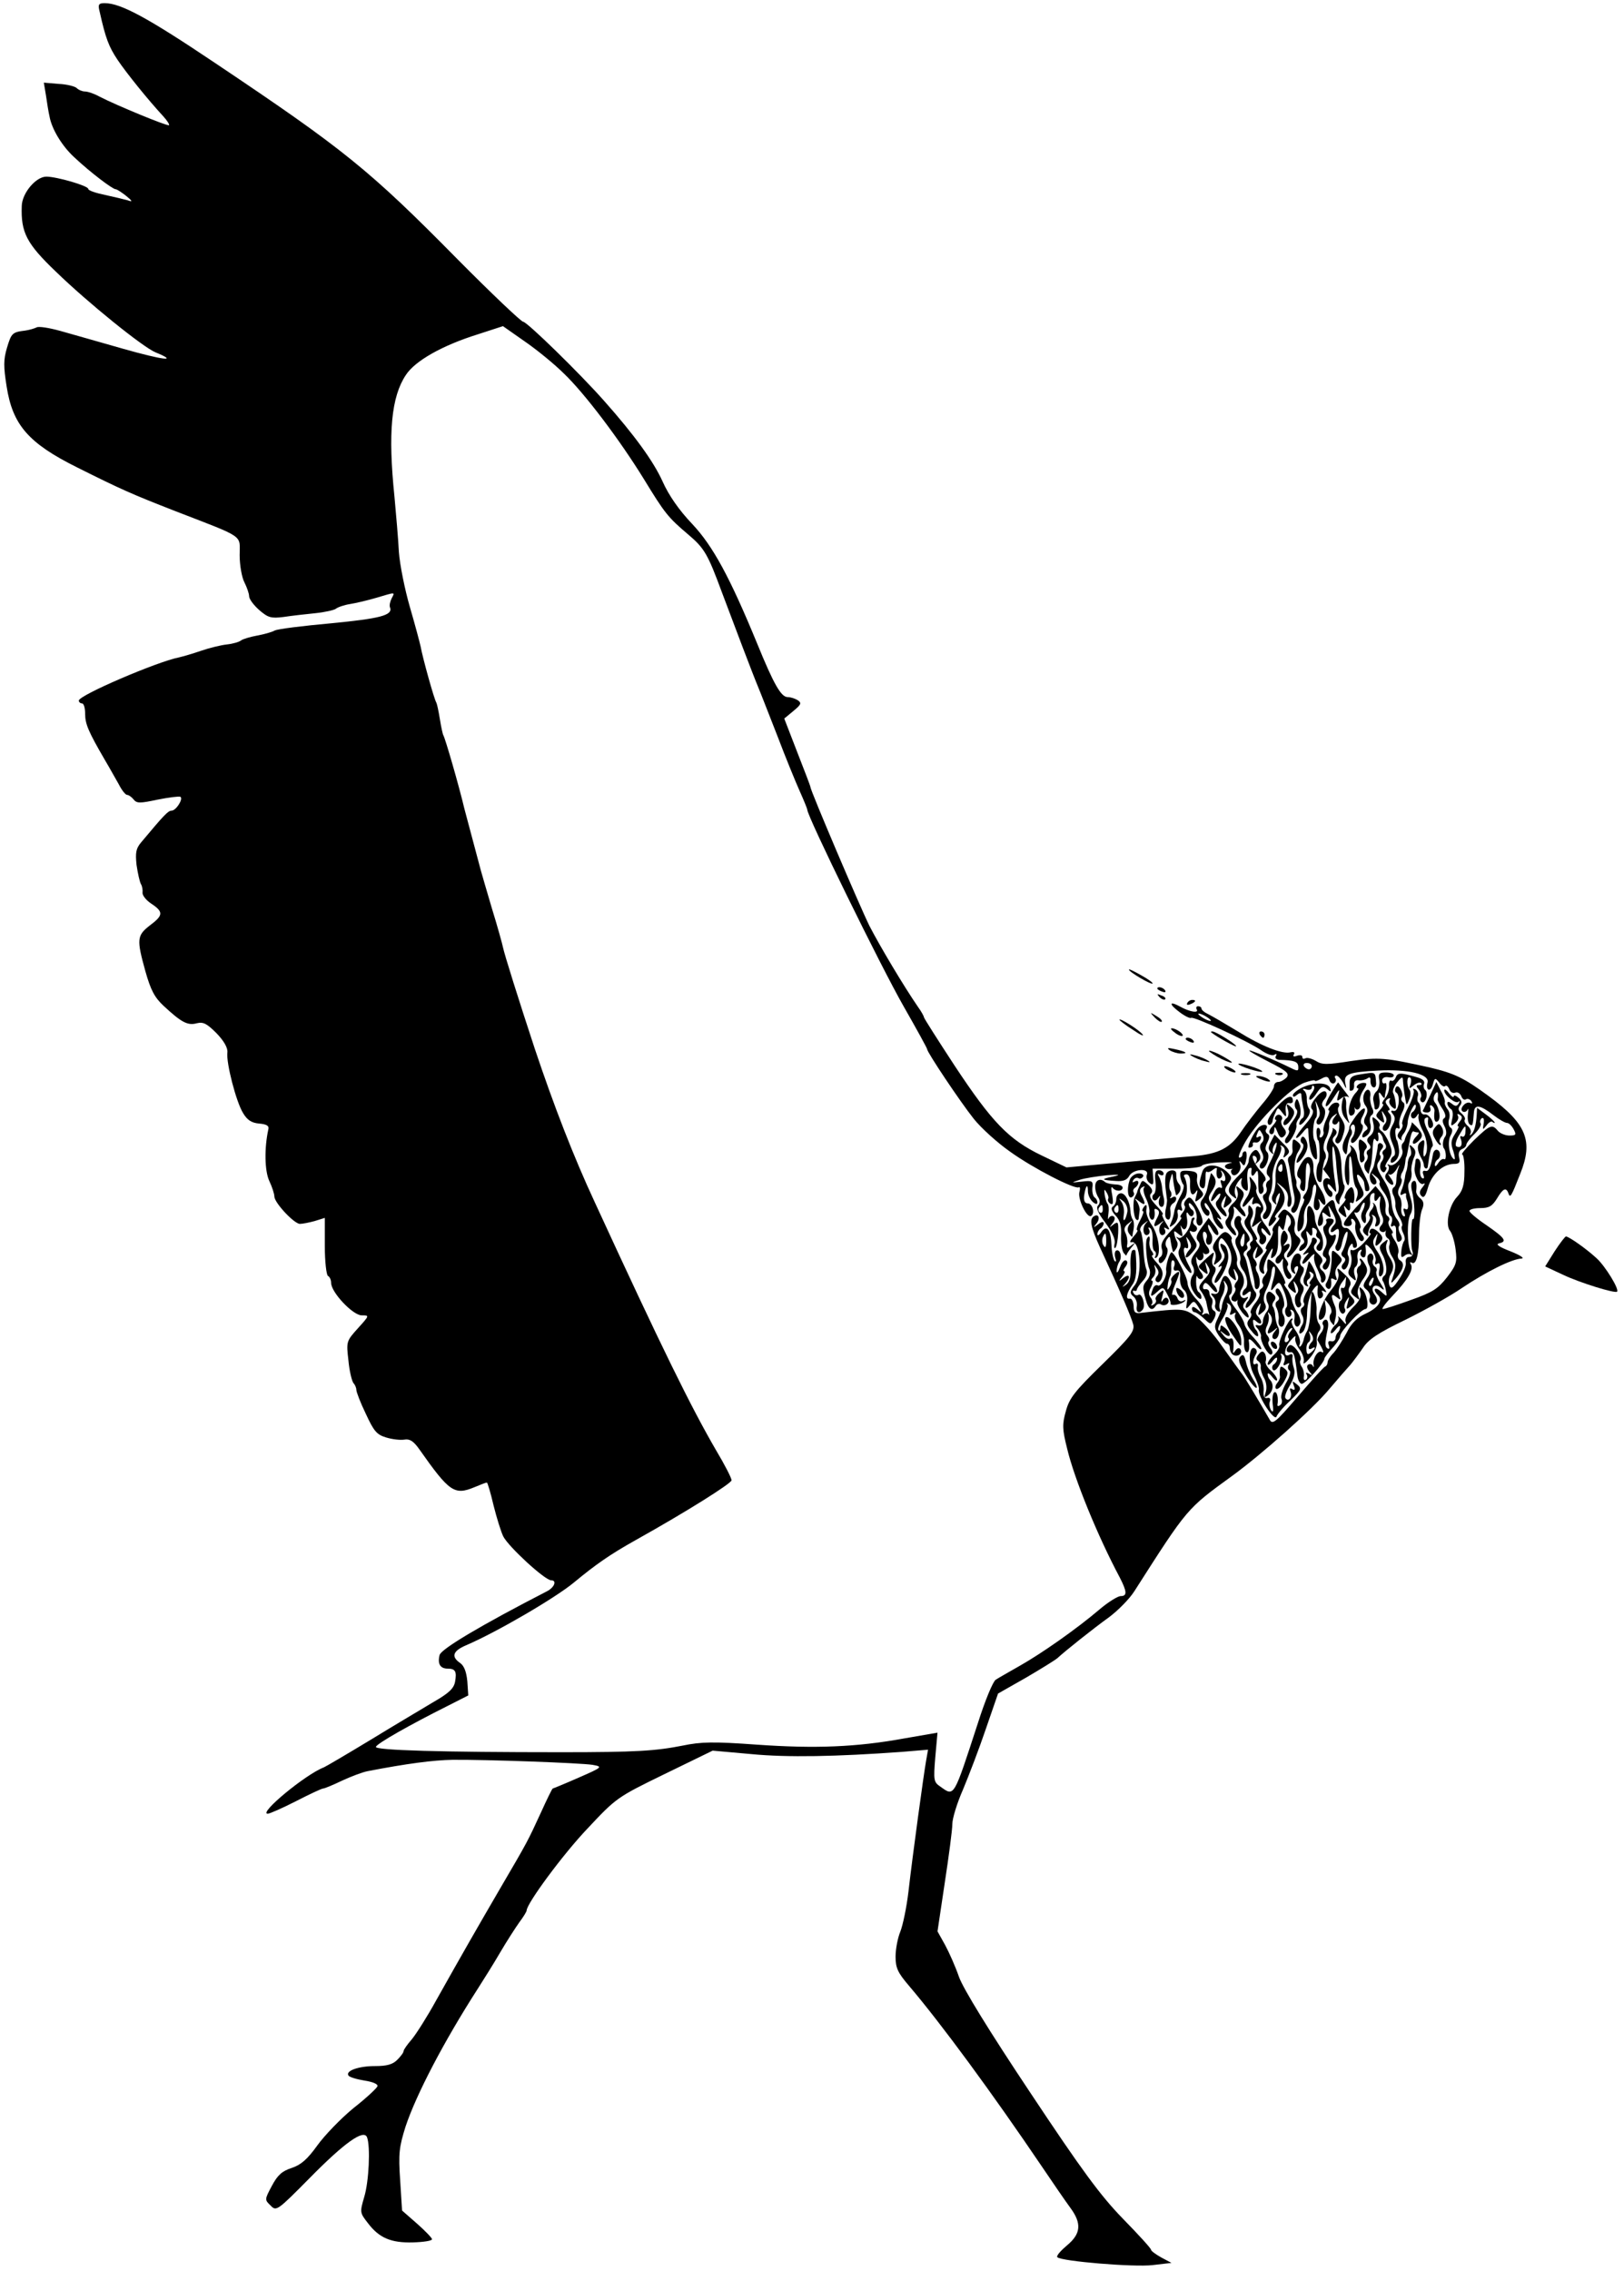 <?xml version="1.0" standalone="no"?>
<!DOCTYPE svg PUBLIC "-//W3C//DTD SVG 20010904//EN"
 "http://www.w3.org/TR/2001/REC-SVG-20010904/DTD/svg10.dtd">
<svg version="1.0" xmlns="http://www.w3.org/2000/svg"
 width="515pt" height="720pt" viewBox="0 0 515 720"
 preserveAspectRatio="xMidYMid meet">
<g transform="translate(0,720) scale(0.1,-0.1)"
fill="#000000" stroke="none">
<path d="M316 7163 c19 -85 29 -111 57 -153 29 -43 97 -127 145 -179 12 -13
20 -26 18 -28 -4 -4 -167 63 -221 91 -16 9 -37 16 -46 16 -8 0 -20 5 -26 11
-5 5 -31 12 -57 13 l-47 4 7 -42 c3 -22 8 -52 11 -65 7 -40 40 -95 80 -131 49
-46 120 -100 130 -100 4 0 19 -10 33 -21 21 -17 21 -20 5 -14 -11 3 -44 11
-72 17 -29 6 -53 14 -53 19 0 10 -100 39 -133 39 -33 0 -77 -52 -78 -93 -3
-84 15 -119 108 -208 103 -100 277 -240 316 -256 76 -31 25 -25 -105 12 -73
21 -162 46 -197 56 -36 10 -69 15 -75 11 -6 -3 -22 -8 -36 -10 -41 -5 -44 -8
-58 -55 -11 -37 -11 -59 -1 -122 19 -122 69 -180 224 -257 142 -71 172 -84
310 -138 225 -87 205 -74 205 -140 0 -32 7 -71 15 -86 8 -16 15 -36 15 -44 0
-9 14 -28 32 -44 28 -24 37 -27 77 -22 26 4 71 9 101 12 30 3 60 10 65 14 6 5
26 12 45 15 19 3 57 12 84 20 61 18 59 19 48 -2 -5 -10 -8 -23 -5 -29 9 -25
-33 -35 -187 -50 -89 -8 -170 -18 -179 -23 -9 -5 -34 -12 -56 -16 -22 -4 -45
-11 -50 -15 -6 -5 -26 -11 -45 -13 -19 -2 -56 -11 -82 -20 -26 -9 -57 -18 -70
-21 -68 -13 -318 -120 -318 -137 0 -5 5 -9 10 -9 6 0 10 -15 10 -33 0 -32 10
-56 63 -147 15 -25 34 -60 44 -77 9 -18 21 -33 26 -33 5 0 15 -7 21 -15 10
-12 20 -12 76 0 35 7 68 11 72 9 10 -7 -14 -44 -28 -44 -11 0 -24 -14 -96
-100 -17 -20 -19 -33 -15 -72 4 -27 10 -54 14 -61 4 -6 6 -19 5 -27 -1 -8 11
-24 28 -35 39 -26 38 -37 -5 -69 -41 -32 -42 -44 -14 -145 17 -60 29 -83 58
-110 56 -52 76 -63 105 -55 21 5 32 -1 63 -32 24 -25 36 -47 34 -61 -4 -33 28
-157 50 -192 13 -22 27 -31 51 -33 23 -2 32 -7 29 -18 -13 -59 -12 -132 3
-164 9 -19 16 -41 16 -49 0 -20 63 -87 81 -87 8 0 29 4 47 9 l32 10 0 -89 c0
-49 5 -92 10 -95 6 -3 10 -13 10 -22 0 -30 69 -103 97 -103 25 0 25 0 -12 -41
-37 -41 -37 -42 -30 -103 3 -33 11 -65 16 -71 5 -5 9 -15 9 -21 0 -7 13 -41
30 -76 25 -54 34 -66 64 -75 19 -6 45 -9 58 -7 17 3 29 -4 48 -31 95 -135 111
-146 174 -120 19 8 37 15 40 15 2 0 12 -33 21 -72 10 -40 24 -85 31 -99 17
-33 132 -139 152 -139 19 0 10 -23 -14 -35 -206 -106 -336 -183 -340 -202 -7
-28 2 -43 26 -43 24 0 29 -9 23 -42 -4 -21 -20 -36 -67 -63 -33 -20 -123 -73
-198 -119 -76 -46 -144 -86 -151 -89 -58 -22 -209 -147 -178 -147 6 0 47 18
90 40 43 22 81 40 86 40 4 0 31 11 60 25 28 13 65 27 81 30 124 24 209 35 269
36 108 1 406 -10 444 -16 33 -6 33 -7 -45 -41 -43 -19 -80 -34 -81 -34 -2 0
-19 -35 -38 -77 -42 -91 -40 -88 -129 -240 -74 -127 -121 -209 -203 -355 -28
-51 -63 -106 -77 -123 -14 -16 -26 -33 -26 -37 0 -5 -9 -17 -20 -28 -15 -15
-33 -20 -71 -20 -52 0 -94 -15 -84 -30 3 -5 26 -12 51 -16 26 -4 43 -11 41
-18 -2 -6 -36 -38 -77 -70 -40 -33 -91 -86 -114 -118 -31 -43 -51 -61 -81 -71
-31 -10 -45 -23 -63 -57 -23 -43 -23 -44 -4 -62 18 -19 21 -17 122 85 113 115
174 158 184 131 11 -29 6 -140 -9 -189 -14 -48 -14 -50 11 -82 36 -48 74 -64
144 -62 33 1 60 5 60 10 0 4 -21 26 -47 49 l-48 42 -6 96 c-6 85 -3 106 17
170 34 102 121 269 229 437 18 28 50 79 71 115 21 36 49 79 61 96 13 17 23 34
23 37 0 22 115 178 193 260 91 97 93 99 245 173 l152 74 123 -11 c114 -11 269
-8 476 7 l84 7 -6 -34 c-8 -45 -43 -301 -56 -415 -6 -51 -18 -108 -26 -128 -8
-19 -15 -55 -15 -79 0 -36 7 -51 43 -93 102 -120 263 -339 422 -574 35 -52 75
-110 89 -129 37 -50 34 -83 -11 -120 -20 -17 -34 -33 -30 -37 13 -13 243 -32
302 -25 l60 7 -32 17 c-18 10 -33 21 -33 25 0 4 -40 48 -89 98 -71 73 -130
153 -294 400 -130 195 -213 330 -226 367 -11 32 -31 77 -44 101 l-24 43 23
154 c13 85 24 168 24 186 0 18 15 67 34 110 18 43 51 129 72 191 l39 113 88
50 c48 28 93 56 100 62 26 24 114 94 164 130 28 21 64 57 80 82 170 266 166
261 309 365 95 69 256 212 310 277 27 32 57 66 67 77 9 11 27 35 40 54 17 26
49 47 132 87 61 30 142 75 180 101 79 53 160 93 190 94 11 1 -5 11 -35 23 -34
13 -48 22 -37 25 27 6 21 16 -38 57 -30 20 -55 41 -55 46 0 5 15 9 34 9 28 0
38 6 53 30 19 32 29 37 36 18 6 -18 9 -13 38 61 42 104 20 158 -100 246 -79
58 -108 72 -188 91 -139 31 -160 33 -250 20 -75 -12 -91 -12 -111 1 -12 7 -27
11 -32 8 -6 -3 -10 -2 -10 4 0 6 -7 7 -17 4 -10 -4 -14 -2 -10 4 4 7 0 9 -10
7 -26 -7 -92 19 -169 67 -38 23 -79 47 -91 53 -13 6 -23 14 -23 19 0 4 -5 7
-11 7 -5 0 -7 -5 -4 -10 8 -13 -23 -8 -53 9 -35 19 -36 8 -1 -18 17 -13 33
-20 36 -18 6 7 185 -76 223 -103 17 -12 35 -18 41 -14 7 4 9 3 5 -4 -4 -6 1
-11 11 -12 48 -1 59 -6 60 -21 1 -15 -1 -16 -25 -4 -53 26 -123 55 -130 55 -4
-1 24 -17 61 -36 57 -29 67 -37 57 -50 -7 -7 -19 -14 -26 -14 -8 0 -14 -6 -14
-14 0 -7 -17 -33 -38 -57 -20 -24 -51 -64 -67 -88 -34 -50 -70 -69 -147 -76
-29 -2 -132 -11 -230 -20 l-176 -16 -79 38 c-104 50 -157 105 -276 285 -53 81
-97 150 -97 153 0 3 -8 18 -19 33 -46 67 -121 193 -154 257 -31 63 -187 429
-187 440 0 3 -19 52 -42 111 l-41 106 29 24 c24 20 27 25 14 34 -8 5 -22 10
-32 10 -21 0 -44 40 -97 170 -86 209 -140 309 -206 379 -41 43 -74 90 -94 135
-29 64 -90 148 -186 256 -76 86 -244 250 -256 250 -6 0 -100 89 -208 198 -281
285 -361 349 -770 623 -213 143 -298 189 -349 189 -19 0 -22 -4 -16 -27z
m1472 -1147 c66 -63 177 -210 254 -335 66 -108 76 -121 141 -176 51 -43 62
-63 106 -182 39 -104 98 -260 116 -303 8 -19 35 -89 61 -155 25 -66 57 -144
70 -173 13 -29 24 -56 24 -59 0 -21 233 -497 307 -626 40 -70 73 -130 73 -133
0 -10 105 -167 148 -221 23 -29 75 -76 115 -104 72 -52 206 -121 218 -113 4 2
5 -4 2 -15 -6 -22 24 -84 37 -76 13 8 5 40 -11 40 -9 0 -13 9 -11 25 5 32 12
40 12 13 0 -11 7 -26 15 -33 9 -8 15 -9 15 -2 0 6 -4 13 -9 16 -5 4 -8 17 -7
30 3 22 0 24 -33 20 -36 -4 -36 -4 -6 6 16 5 55 11 85 14 41 3 46 2 20 -4 -40
-8 -39 -11 8 -14 24 -2 36 3 43 16 12 22 64 26 56 4 -3 -8 0 -20 8 -26 11 -9
14 -6 12 17 l-2 28 75 0 c41 0 78 4 81 9 4 5 31 10 60 11 30 1 44 0 31 -2 -12
-3 -20 -8 -17 -13 3 -5 11 -8 18 -6 7 1 9 1 4 -1 -4 -3 -4 -9 -1 -14 9 -16 34
10 27 29 -4 13 -3 14 5 4 7 -11 10 -8 14 12 3 14 1 26 -3 26 -5 0 -9 -4 -9
-10 0 -5 -4 -10 -10 -10 -5 0 4 24 21 53 39 66 144 171 187 185 17 6 32 9 32
6 0 -3 9 0 20 6 16 9 22 8 26 -5 3 -8 10 -12 15 -9 5 3 7 10 4 15 -4 5 -2 9 3
9 5 0 14 -10 21 -22 11 -23 12 -23 7 -1 -5 28 11 34 104 39 95 5 164 -11 157
-38 -7 -26 10 -32 17 -5 6 20 7 21 20 5 7 -10 16 -15 19 -11 4 3 9 -1 13 -10
3 -9 11 -14 19 -11 7 3 15 -2 19 -11 3 -9 10 -14 15 -10 5 3 13 0 17 -6 4 -7
3 -9 -3 -6 -6 4 -16 0 -22 -7 -8 -9 -8 -17 -2 -20 5 -3 12 0 15 6 3 7 3 1 1
-14 -2 -15 1 -30 6 -33 9 -6 10 -3 13 38 2 27 19 25 63 -9 17 -13 36 -24 42
-24 6 0 15 -9 21 -20 9 -17 8 -20 -13 -20 -14 0 -30 7 -37 15 -18 22 -25 19
-76 -30 -25 -25 -42 -45 -37 -45 4 0 8 -25 7 -55 0 -42 -6 -61 -23 -79 -26
-27 -39 -90 -22 -109 6 -8 14 -34 17 -58 5 -40 3 -49 -27 -88 -29 -37 -46 -48
-114 -72 -44 -16 -84 -29 -90 -29 -5 0 9 19 32 43 47 49 67 83 57 99 -4 6 -3
8 3 5 14 -9 23 26 23 90 0 28 4 63 9 77 8 18 6 28 -5 37 -8 6 -14 17 -13 23 3
24 -1 37 -10 31 -6 -3 -7 -15 -4 -28 9 -36 12 -97 3 -92 -5 3 -7 -89 -1 -102
4 -10 -1 -18 -11 -18 -7 0 -12 -8 -10 -18 2 -9 -8 -33 -21 -52 -19 -29 -26
-33 -31 -20 -3 9 -2 24 3 33 13 24 12 34 -4 59 -8 12 -12 30 -8 40 6 16 5 16
-10 4 -14 -11 -14 -17 -5 -35 16 -27 19 -64 7 -71 -5 -4 -7 -11 -4 -16 4 -5 8
-19 10 -30 4 -21 4 -21 -15 -4 -20 18 -29 8 -10 -11 17 -17 1 -40 -40 -59 -26
-12 -45 -30 -60 -61 -13 -24 -31 -52 -41 -63 -11 -11 -19 -24 -19 -30 0 -5 -3
-11 -7 -13 -5 -1 -44 -45 -87 -95 -71 -83 -81 -91 -90 -73 -34 59 -79 134 -87
144 -5 6 -33 45 -62 86 -28 41 -68 85 -87 98 -36 24 -40 25 -170 10 -20 -3
-25 1 -25 22 -1 14 -6 24 -12 23 -15 -3 -11 17 8 44 13 18 15 47 10 106 -1 5
-5 6 -10 3 -4 -3 -7 -26 -6 -50 2 -33 -2 -49 -13 -58 -14 -10 -15 -10 -4 2 18
21 15 34 -5 19 -16 -13 -17 -12 -4 4 7 9 10 17 6 17 -4 0 -2 6 4 14 7 9 8 17
2 20 -5 3 -14 -6 -19 -21 -6 -16 -11 -21 -11 -13 0 8 3 21 8 29 11 16 3 43
-10 36 -4 -3 -5 -13 -2 -23 3 -9 3 -14 -2 -10 -4 4 -9 25 -10 46 -2 53 -14 71
-32 47 -7 -11 -13 -14 -13 -8 0 7 5 15 10 18 5 3 10 11 10 17 0 6 -7 5 -17 -3
-16 -12 -17 -12 -6 2 13 16 7 33 -8 23 -15 -9 -10 -34 19 -98 65 -140 100
-222 106 -246 4 -21 -10 -39 -98 -125 -87 -85 -105 -107 -116 -149 -12 -42
-11 -58 4 -118 23 -97 98 -280 167 -409 23 -45 24 -59 3 -59 -9 0 -40 -19 -68
-43 -73 -62 -183 -139 -252 -178 -33 -19 -67 -38 -76 -44 -9 -5 -34 -66 -56
-135 -79 -242 -75 -236 -120 -204 -21 14 -22 20 -16 93 l7 78 -104 -18 c-153
-28 -284 -33 -469 -20 -138 10 -177 9 -235 -3 -86 -17 -148 -21 -385 -21 -378
0 -591 6 -588 17 4 11 108 70 228 130 l65 33 -3 45 c-3 30 -10 49 -23 58 -29
20 -23 38 19 56 96 41 283 150 342 199 69 57 113 88 195 134 163 91 304 180
305 190 0 7 -22 50 -49 95 -79 136 -171 322 -385 787 -67 144 -129 304 -190
486 -52 158 -96 298 -101 322 -2 10 -17 65 -35 123 -17 58 -33 112 -35 120 -2
8 -11 42 -20 75 -9 33 -23 87 -32 120 -18 76 -61 224 -67 234 -2 3 -7 26 -11
51 -4 25 -9 48 -11 52 -7 10 -44 144 -50 178 -3 14 -18 70 -34 125 -16 55 -32
134 -35 175 -2 41 -9 120 -14 175 -21 203 -10 317 36 386 29 45 116 94 228
129 l80 26 70 -49 c39 -27 94 -72 123 -101z m2052 -2052 c0 -2 -9 0 -20 6 -11
6 -20 13 -20 16 0 2 9 0 20 -6 11 -6 20 -13 20 -16z m320 -144 c0 -5 -4 -10
-9 -10 -6 0 -13 5 -16 10 -3 6 1 10 9 10 9 0 16 -4 16 -10z m-652 -556 c0 -17
-3 -22 -8 -13 -5 6 -6 18 -3 26 8 19 11 16 11 -13z"/>
<path d="M4308 3793 c-20 -3 -28 -10 -28 -24 0 -10 0 -21 0 -24 0 -3 3 -4 8
-2 4 1 7 9 6 18 -1 10 5 16 15 14 9 -1 21 2 27 6 8 6 11 3 10 -8 0 -10 4 -19
9 -20 6 -2 9 4 9 12 -3 39 1 37 -56 28z"/>
<path d="M4374 3776 c2 -14 -2 -30 -9 -36 -7 -6 -12 -19 -10 -28 2 -9 4 -21 4
-25 1 -5 5 -6 10 -2 5 3 8 18 5 33 -3 20 -2 23 6 12 5 -8 10 -13 11 -10 0 3 2
15 5 28 2 13 0 21 -4 18 -5 -3 -9 1 -9 9 0 7 8 12 19 10 10 -2 18 0 18 6 0 5
-11 9 -25 9 -21 0 -25 -4 -21 -24z"/>
<path d="M4426 3784 c-3 -8 -10 -13 -14 -10 -5 3 -8 -5 -7 -17 1 -12 -5 -30
-13 -39 -8 -10 -11 -18 -7 -18 4 0 1 -8 -9 -19 -15 -17 -15 -19 0 -32 15 -12
16 -11 10 11 -6 21 -5 22 4 7 9 -13 9 -22 0 -32 -6 -7 -7 -16 -2 -19 15 -9 32
40 19 53 -6 6 -7 11 -3 11 5 0 3 6 -3 14 -9 11 -9 16 0 22 7 4 9 3 6 -3 -4 -6
0 -16 8 -23 11 -9 13 -7 11 12 -1 13 -5 28 -8 33 -3 6 2 20 12 33 16 20 19 20
19 5 1 -16 7 -60 11 -73 1 -3 5 4 9 15 5 11 5 25 1 30 -10 13 -9 45 1 39 5 -2
5 -12 2 -22 -6 -15 -5 -15 10 -3 10 8 20 11 24 7 3 -3 1 -6 -7 -6 -10 0 -10
-3 0 -15 6 -8 9 -19 6 -24 -4 -5 -2 -12 3 -15 5 -3 11 3 14 14 3 11 1 22 -4
25 -4 3 -6 12 -3 19 3 9 -5 16 -23 21 -52 15 -61 15 -67 -1z"/>
<path d="M4129 3752 c-16 -8 -29 -19 -29 -24 0 -7 5 -6 13 1 10 8 14 7 14 -2
0 -7 3 -24 6 -39 4 -15 3 -30 -3 -33 -5 -3 -10 -12 -10 -18 1 -7 10 -1 20 12
12 14 17 28 12 35 -5 6 -8 20 -8 31 1 11 -3 24 -9 28 -6 5 -3 7 8 3 9 -3 17 0
17 6 0 6 3 8 6 5 4 -4 1 -13 -6 -22 -7 -9 -10 -18 -7 -21 3 -3 13 6 22 20 15
22 20 24 33 14 13 -11 14 -10 10 2 -6 19 -51 20 -89 2z"/>
<path d="M4221 3734 c-28 -46 -19 -58 9 -13 17 27 20 29 14 9 -6 -21 -5 -23 8
-13 8 7 19 9 24 5 5 -4 0 4 -11 18 -11 14 -20 26 -21 28 -1 2 -11 -14 -23 -34z"/>
<path d="M4304 3758 c-3 -4 -2 -8 2 -8 4 0 0 -8 -9 -17 -21 -25 -28 -81 -7
-68 5 3 8 11 6 18 -1 7 -1 9 1 4 8 -13 22 3 16 18 -3 9 2 26 10 38 13 20 13
24 1 24 -8 0 -17 -4 -20 -9z"/>
<path d="M4535 3727 c-11 -23 -21 -45 -23 -48 -1 -3 5 -6 13 -6 9 0 14 6 11
14 -3 8 -1 11 4 8 6 -4 10 -12 9 -18 -3 -25 1 -38 10 -32 11 6 6 42 -8 59 -6
7 -6 17 -1 26 9 14 12 7 9 -16 0 -3 6 -16 15 -29 10 -15 12 -26 6 -30 -7 -4
-6 -13 1 -26 6 -12 7 -25 2 -32 -8 -10 -10 -32 -3 -39 6 -9 7 -37 0 -33 -5 3
-13 -3 -19 -12 -6 -10 -11 -13 -11 -6 0 6 4 14 9 17 12 8 9 31 -4 31 -5 0 -10
-7 -11 -15 -7 -41 -13 -55 -24 -52 -8 2 -10 -3 -6 -13 3 -9 2 -13 -4 -10 -6 4
-8 17 -6 30 3 14 0 27 -5 30 -5 4 -10 1 -10 -4 -1 -6 -2 -17 -3 -23 -3 -22 16
-58 28 -51 6 4 5 -1 -3 -11 -10 -12 -11 -20 -3 -28 7 -7 13 0 20 26 12 43 47
75 81 76 19 0 22 4 18 21 -3 12 0 22 9 26 8 3 14 9 14 14 0 4 11 20 26 34 14
14 23 29 19 34 -3 5 -1 12 4 16 6 3 8 -4 6 -17 -4 -21 -3 -21 9 -6 7 10 16 15
19 11 4 -3 7 -4 7 -2 0 3 -13 15 -28 26 l-28 21 -1 -22 c-2 -32 -8 -55 -18
-63 -4 -4 -5 -3 -2 3 4 7 0 17 -8 24 -8 7 -13 16 -10 20 3 4 -2 13 -10 20 -11
9 -12 16 -5 25 7 9 6 16 -5 25 -8 7 -15 9 -15 4 0 -5 -7 0 -15 10 -8 11 -15
15 -15 9 0 -15 36 -44 45 -36 4 5 5 2 1 -5 -6 -10 -11 -10 -22 -1 -9 7 -14 8
-14 1 0 -6 5 -14 11 -18 6 -3 8 -17 4 -32 -5 -22 -4 -24 9 -13 9 7 13 18 9 24
-3 6 -1 7 6 3 9 -6 9 -11 0 -22 -6 -8 -9 -14 -5 -14 4 0 -1 -11 -10 -25 -13
-20 -14 -31 -5 -55 5 -17 6 -28 2 -25 -15 9 -22 55 -11 75 7 13 7 21 0 25 -6
4 -8 16 -5 26 4 11 2 26 -5 33 -6 8 -10 18 -8 22 1 5 -4 21 -13 36 l-14 28
-20 -43z m112 -116 c0 -11 -5 -17 -11 -14 -5 4 -7 -1 -3 -9 6 -18 -1 -30 -15
-22 -4 3 -1 19 9 35 20 34 22 35 20 10z"/>
<path d="M4426 3752 c-3 -6 -3 -13 2 -16 14 -9 8 -61 -8 -58 -10 2 -11 0 -3
-10 8 -9 8 -20 -2 -37 -10 -20 -10 -30 1 -57 9 -21 10 -35 4 -39 -6 -3 -10
-11 -10 -17 0 -6 6 -6 15 2 9 8 14 23 11 39 -2 14 -5 26 -6 26 -2 0 -4 10 -5
22 -1 13 2 20 8 16 5 -3 7 0 5 8 -3 8 1 26 8 41 9 17 10 29 4 33 -6 4 -8 11
-5 16 4 5 2 16 -3 25 -6 11 -12 13 -16 6z"/>
<path d="M4173 3720 c-15 -18 -19 -30 -12 -37 7 -7 1 -22 -20 -46 -17 -19 -31
-39 -31 -43 1 -5 9 1 20 14 16 20 19 20 19 5 2 -45 8 -74 19 -85 8 -8 10 -3 8
18 -1 16 -4 34 -8 39 -7 13 -4 62 5 71 4 4 4 19 2 33 -5 26 -5 26 5 2 7 -16 7
-27 0 -36 -6 -8 -7 -16 -2 -19 14 -9 33 39 20 52 -8 8 -7 16 2 27 8 9 9 19 4
24 -5 5 -19 -3 -31 -19z"/>
<path d="M4325 3730 c-4 -12 -1 -27 5 -35 8 -10 8 -19 1 -33 -7 -13 -7 -22 0
-29 8 -8 7 -13 0 -17 -6 -4 -11 -12 -11 -18 0 -6 6 -5 16 3 9 8 13 21 10 35
-4 13 -2 26 4 29 6 4 7 13 1 23 -4 9 -7 25 -6 34 5 26 -12 32 -20 8z"/>
<path d="M4483 3743 c3 -5 -5 -30 -18 -55 -13 -25 -21 -48 -18 -52 3 -3 0 -13
-7 -21 -10 -12 -10 -18 -2 -26 7 -5 10 -6 7 -3 -3 4 0 13 7 21 6 8 12 24 12
36 2 24 25 70 26 50 0 -6 -5 -15 -10 -18 -6 -4 -7 -11 -4 -17 4 -6 10 -5 16 3
7 11 8 11 6 -1 -1 -8 5 -28 14 -45 15 -29 18 -68 5 -81 -3 -3 -4 8 -2 26 4 26
2 30 -10 20 -13 -10 -11 -29 4 -55 3 -5 6 -13 6 -17 0 -13 12 -18 13 -5 6 43
9 57 15 63 3 4 -3 24 -13 45 -13 24 -16 40 -10 44 6 4 10 3 9 -2 -3 -20 2 -34
11 -28 14 8 -7 46 -23 42 -7 -1 -12 6 -12 15 0 9 -3 20 -7 23 -4 4 -4 13 -2
20 3 7 0 16 -7 21 -7 4 -10 3 -6 -3z"/>
<path d="M4052 3694 c-17 -18 -32 -41 -32 -50 0 -16 14 -12 16 4 0 4 4 15 9
25 7 17 8 17 21 0 13 -17 14 -16 11 7 -1 16 3 24 11 23 6 -2 12 1 12 6 0 23
-18 17 -48 -15z"/>
<path d="M4108 3708 c-4 -8 -2 -20 3 -25 6 -6 2 -19 -10 -35 -11 -14 -18 -28
-14 -31 3 -4 0 -13 -6 -21 -7 -8 -8 -17 -3 -20 9 -6 37 42 33 58 -1 4 3 14 8
20 6 7 7 24 3 41 -6 22 -10 25 -14 13z"/>
<path d="M4259 3718 c-8 -27 -5 -49 7 -64 15 -19 15 -19 8 1 -3 11 -6 30 -5
43 1 17 -6 32 -10 20z"/>
<path d="M4220 3695 c-7 -8 -10 -15 -6 -15 4 0 0 -12 -7 -27 -8 -16 -12 -33
-10 -40 2 -6 -1 -14 -6 -18 -6 -3 -8 0 -5 8 3 8 1 18 -4 21 -5 3 -8 -5 -7 -17
1 -12 3 -22 5 -22 5 0 7 -61 2 -70 -10 -16 -10 -55 0 -61 4 -3 8 -2 9 3 1 4 2
20 3 34 2 14 5 30 9 35 3 6 2 16 -3 24 -5 8 -3 24 4 39 8 14 12 34 11 43 -2 9
4 23 13 30 15 11 15 11 4 -4 -8 -10 -9 -19 -3 -22 5 -3 11 0 14 6 3 7 5 2 4
-12 0 -14 -4 -30 -9 -37 -5 -6 -5 -14 1 -17 5 -4 13 4 17 16 12 34 11 41 -4
65 -8 12 -11 27 -8 32 11 16 -11 22 -24 6z"/>
<path d="M4084 3683 c4 -12 2 -24 -4 -28 -5 -3 -10 -11 -10 -16 0 -14 18 -2
30 21 7 13 5 21 -7 31 -14 12 -15 11 -9 -8z"/>
<path d="M4300 3662 c-12 -17 -22 -33 -21 -36 1 -4 -5 -19 -13 -34 -9 -18 -11
-33 -5 -43 9 -14 10 -12 13 19 1 9 5 23 9 30 5 6 6 16 2 21 -3 5 -2 12 3 15
12 7 12 -26 0 -41 -5 -6 -5 -14 -1 -16 5 -3 16 8 25 24 10 16 13 31 7 34 -5 4
-5 14 2 26 17 33 3 33 -21 1z"/>
<path d="M4045 3660 c-3 -5 -3 -10 1 -10 4 0 -1 -9 -10 -19 -11 -12 -14 -21
-7 -26 6 -3 11 2 12 12 0 14 3 12 10 -6 7 -18 13 -21 21 -13 8 8 8 15 -1 26
-7 8 -10 20 -7 25 4 5 2 12 -3 15 -5 4 -12 2 -16 -4z"/>
<path d="M4355 3639 c4 -17 1 -30 -9 -39 -12 -9 -13 -16 -6 -25 8 -9 8 -15 0
-20 -6 -3 -8 -11 -4 -16 3 -5 1 -15 -5 -22 -6 -8 -6 -18 -1 -27 6 -8 10 -13
11 -10 0 3 3 14 6 25 3 11 5 37 6 57 1 23 4 33 9 25 8 -12 12 -2 8 18 -1 6 2
6 7 2 4 -5 8 -12 8 -15 0 -4 4 -12 8 -19 4 -6 3 -14 -3 -18 -6 -4 -8 -11 -4
-16 3 -5 1 -15 -5 -22 -5 -7 -6 -19 -2 -26 6 -9 11 -10 15 -2 4 6 4 11 0 11
-3 0 0 10 9 23 13 19 13 28 2 54 -7 17 -18 34 -24 37 -6 4 -9 11 -6 16 3 4 -2
14 -11 21 -13 11 -14 9 -9 -12z"/>
<path d="M4477 3642 c1 -3 -3 -14 -9 -26 -7 -11 -12 -24 -13 -28 0 -3 -3 -9
-7 -13 -4 -4 -4 -13 -1 -21 7 -18 -26 -56 -41 -47 -6 3 -8 3 -4 -2 4 -4 3 -14
-3 -22 -9 -10 -8 -17 1 -28 18 -21 26 -10 9 12 -7 10 -9 14 -4 10 5 -4 15 3
23 15 10 18 12 19 6 3 -4 -11 -6 -28 -6 -37 0 -10 -3 -20 -9 -23 -5 -4 -5 -14
-1 -23 5 -9 8 -24 7 -32 -1 -8 5 -26 12 -38 8 -13 12 -26 9 -29 -3 -3 -1 -13
4 -23 5 -10 6 -20 3 -24 -3 -3 -8 -18 -9 -32 -2 -20 0 -23 10 -15 7 6 17 7 21
3 5 -4 4 0 -1 8 -12 21 -13 102 -1 121 6 9 7 28 2 45 -12 41 -12 48 -4 59 4 6
7 20 5 30 -2 11 2 30 7 43 8 17 7 26 -3 35 -10 10 -12 9 -7 -5 3 -9 3 -19 -1
-23 -4 -4 -8 -15 -8 -26 -1 -10 -3 -20 -4 -21 -1 -2 -4 -12 -5 -23 -2 -11 -6
-29 -11 -39 -5 -14 -4 -17 5 -12 6 4 11 4 10 -1 -1 -4 0 -10 1 -13 8 -21 7
-39 -3 -33 -7 4 -8 0 -4 -11 4 -10 3 -15 -3 -11 -5 3 -8 16 -6 28 2 12 -1 27
-6 34 -6 7 -6 19 1 31 6 11 8 22 5 25 -3 3 -2 12 2 19 5 7 9 21 10 31 1 9 2
18 4 20 1 1 3 11 5 22 9 48 12 60 18 58 4 -2 10 -3 14 -3 4 0 2 -5 -5 -12 -17
-17 -15 -33 3 -18 19 16 19 24 -2 47 -10 10 -17 17 -16 15z"/>
<path d="M3988 3622 c-13 -15 -31 -52 -29 -59 1 -2 4 -2 9 0 4 1 6 5 5 10 -2
4 2 6 8 5 6 -2 14 3 17 11 3 8 0 11 -7 7 -7 -5 -9 -1 -4 10 6 15 7 15 16 -1 6
-11 5 -21 -1 -27 -8 -8 -8 -17 -1 -30 7 -13 7 -23 -1 -33 -6 -7 -7 -16 -2 -19
14 -8 33 39 20 52 -7 7 -6 16 1 30 7 14 8 23 1 27 -6 4 -8 10 -5 15 11 17 -13
19 -27 2z"/>
<path d="M4551 3626 c-9 -11 -10 -20 -1 -35 6 -12 14 -21 17 -21 3 0 3 3 0 7
-4 3 -2 12 4 19 7 8 7 19 2 29 -8 14 -11 15 -22 1z"/>
<path d="M4226 3622 c2 -2 -3 -17 -11 -31 -8 -17 -10 -33 -5 -41 7 -11 -1 -40
-14 -56 -1 0 6 -9 14 -19 8 -11 10 -16 4 -12 -7 4 -14 1 -17 -6 -7 -17 18 -63
27 -49 3 6 2 13 -4 17 -5 3 -10 11 -10 18 0 6 7 2 15 -9 14 -18 14 -17 10 11
-9 53 -13 126 -7 120 3 -3 7 -25 9 -48 1 -23 5 -54 7 -69 3 -15 1 -30 -4 -33
-5 -3 -7 -12 -3 -21 5 -13 13 -16 10 -4 0 3 5 15 11 26 6 12 8 24 4 28 -3 4
-7 29 -8 56 0 31 -7 57 -17 68 -13 14 -14 21 -5 30 8 8 9 15 2 21 -6 5 -10 6
-8 3z"/>
<path d="M4030 3580 c-9 -17 -9 -25 1 -34 6 -6 9 -6 6 -1 -3 6 -1 17 4 25 16
26 5 -21 -14 -56 -11 -21 -13 -34 -6 -41 8 -8 8 -13 0 -17 -5 -4 -8 -13 -5
-20 3 -8 1 -17 -5 -21 -8 -4 -8 -12 0 -26 7 -15 7 -24 -1 -34 -6 -7 -7 -16 -2
-19 14 -8 33 39 20 52 -6 6 -6 16 0 28 5 11 8 33 7 49 -1 17 6 44 16 61 10 17
15 35 11 39 -4 5 -2 5 5 1 7 -4 9 -14 6 -24 -5 -14 -4 -15 8 -4 11 10 9 17
-13 38 l-26 27 -12 -23z"/>
<path d="M4127 3593 c-4 -7 -3 -14 3 -18 6 -4 4 -15 -6 -31 -9 -13 -14 -27
-12 -30 3 -2 13 7 23 22 12 19 14 32 8 47 -6 13 -12 17 -16 10z"/>
<path d="M4099 3579 c-1 -8 -1 -19 0 -26 1 -6 -3 -14 -8 -18 -6 -3 -8 -11 -6
-18 2 -7 6 -28 9 -47 2 -19 7 -46 10 -59 3 -14 1 -30 -5 -37 -6 -8 -6 -14 0
-18 5 -4 13 4 17 16 11 32 11 41 2 54 -5 7 -8 16 -7 20 1 5 0 11 -1 14 -9 20
-6 69 6 87 11 18 11 23 -1 33 -12 10 -15 10 -16 -1z"/>
<path d="M4309 3579 c-1 -8 0 -18 1 -24 2 -5 2 -18 2 -28 0 -9 4 -15 9 -11 6
3 8 12 5 19 -2 7 0 17 5 22 6 6 4 14 -6 23 -12 10 -15 10 -16 -1z"/>
<path d="M4369 3568 c0 -11 -4 -28 -12 -63 -1 -5 -6 -15 -10 -22 -9 -15 2 -45
15 -37 5 3 4 13 -4 22 -12 15 -11 16 4 3 10 -7 16 -17 13 -21 -3 -4 4 -18 14
-31 10 -13 17 -34 15 -46 -2 -12 1 -25 6 -28 5 -3 6 -13 3 -22 -4 -10 -2 -14
4 -10 6 4 10 -1 10 -11 0 -34 3 -43 13 -37 7 4 7 12 0 24 -5 10 -7 21 -3 24 3
4 0 13 -7 22 -7 8 -14 27 -16 42 -5 45 -9 56 -32 92 -16 26 -18 38 -10 48 6 8
8 16 5 20 -4 3 -2 12 4 19 7 8 7 14 -1 19 -5 3 -10 0 -11 -7z"/>
<path d="M4283 3564 c4 -7 1 -17 -7 -23 -14 -12 -16 -84 -2 -98 4 -4 6 13 5
39 -2 26 -1 50 2 52 3 3 6 -16 8 -41 1 -26 6 -53 12 -59 5 -6 6 -20 2 -30 -6
-17 -5 -17 10 -5 14 11 14 17 5 35 -17 31 -20 52 -5 37 7 -7 13 -16 13 -21 1
-6 2 -15 3 -21 0 -5 5 -7 11 -4 6 4 1 23 -12 48 -12 23 -23 50 -24 60 -1 10
-7 24 -14 30 -9 8 -11 8 -7 1z"/>
<path d="M3972 3548 c-7 -7 -12 -19 -12 -28 0 -9 -12 -27 -26 -41 -39 -37 -46
-55 -27 -70 15 -12 16 -12 10 4 -4 11 0 27 9 40 11 14 14 16 11 5 -3 -9 0 -22
8 -28 12 -10 14 -6 11 24 -2 20 0 39 5 42 5 3 9 2 8 -3 -3 -20 2 -27 11 -13 7
12 9 10 10 -8 0 -12 0 -31 1 -42 0 -11 5 -18 10 -14 6 3 8 12 5 20 -3 7 0 16
5 20 6 4 2 16 -12 30 -23 24 -36 59 -18 48 5 -3 6 -11 3 -17 -5 -9 -4 -9 6 0
8 7 9 17 3 27 -7 13 -12 13 -21 4z"/>
<path d="M4130 3517 c-18 -27 -21 -45 -10 -52 5 -3 7 -12 4 -19 -3 -8 -1 -17
5 -20 10 -6 11 -1 12 63 1 21 4 29 9 21 5 -7 6 -23 3 -34 -2 -12 -5 -28 -5
-36 0 -8 -5 -21 -11 -27 -5 -7 -6 -13 -3 -13 4 0 2 -9 -4 -21 -7 -11 -13 -36
-15 -55 -2 -27 0 -33 9 -24 7 5 12 22 11 37 -1 16 4 35 12 44 7 8 14 27 15 42
1 14 5 24 9 21 4 -2 4 -17 0 -32 -4 -15 -6 -33 -4 -40 7 -19 23 -4 17 16 -5
13 -4 14 4 3 21 -30 20 9 -1 40 -13 19 -22 46 -22 62 3 38 -17 52 -35 24z"/>
<path d="M4053 3514 c-6 -11 -9 -32 -8 -49 1 -16 -2 -38 -7 -49 -7 -12 -6 -22
3 -30 6 -6 9 -6 6 -1 -3 6 -1 17 4 25 16 26 5 -22 -15 -58 -19 -36 -17 -52 4
-27 7 8 9 15 5 15 -5 0 0 9 9 19 24 26 26 52 7 76 -16 20 -16 20 6 2 15 -13
20 -26 17 -44 -3 -15 -1 -22 6 -18 5 3 8 18 4 33 -3 15 -8 45 -11 67 -6 49
-18 63 -30 39z m14 -19 c0 -8 -4 -12 -9 -9 -5 3 -6 10 -3 15 9 13 12 11 12 -6z"/>
<path d="M3813 3486 c-11 -34 -12 -46 -2 -52 9 -5 12 4 12 39 0 10 2 15 5 12
3 -2 11 0 19 7 8 6 13 7 12 2 -4 -21 2 -35 11 -29 6 4 7 12 4 18 -4 7 -3 8 1
4 13 -11 15 -38 2 -30 -7 4 -8 0 -4 -11 4 -10 3 -15 -3 -11 -5 3 -14 -3 -19
-14 -16 -29 -13 -39 4 -17 8 11 15 15 15 10 0 -6 -5 -15 -10 -20 -8 -8 -5 -18
9 -35 11 -13 20 -19 21 -13 0 5 -5 15 -11 21 -8 8 -8 16 0 30 10 16 11 15 5
-7 -6 -22 -5 -23 10 -11 15 12 15 16 1 30 -13 15 -13 20 0 38 13 18 12 22 -4
38 -29 26 -69 27 -78 1z"/>
<path d="M3664 3455 c3 -19 0 -37 -5 -41 -5 -3 -6 -10 -3 -16 4 -6 10 -5 16 3
8 11 9 10 4 -3 -3 -10 -1 -20 4 -23 10 -6 15 11 10 30 -2 6 -4 19 -5 31 -1 11
-5 26 -10 34 -5 9 -4 11 3 6 7 -4 12 -2 12 3 0 6 -7 11 -15 11 -11 0 -14 -9
-11 -35z"/>
<path d="M3698 3478 c-3 -7 -4 -26 -2 -43 2 -16 4 -34 5 -40 0 -5 -2 -20 -5
-32 -2 -13 -1 -25 5 -28 9 -6 13 7 10 32 -1 6 3 14 9 18 15 9 12 28 -2 19 -7
-4 -10 -4 -6 1 4 4 4 13 0 19 -5 6 -5 22 -1 36 7 24 7 24 9 3 1 -13 4 -27 5
-33 1 -5 3 -13 4 -17 1 -5 5 -1 11 7 5 8 5 19 0 25 -8 10 -10 16 -10 35 0 14
-27 12 -32 -2z"/>
<path d="M3743 3470 c2 -11 6 -22 10 -26 3 -4 -1 -21 -11 -38 -9 -17 -17 -38
-18 -46 -1 -8 -5 -24 -10 -35 -7 -17 -6 -18 8 -7 9 7 15 22 13 33 -3 12 0 17
7 13 7 -5 9 -2 5 9 -3 8 0 21 8 27 12 10 12 51 0 70 -2 4 1 7 8 7 7 0 12 -12
11 -26 -2 -34 6 -47 18 -30 6 10 7 6 2 -11 -6 -22 -5 -23 10 -11 14 12 15 16
2 30 -7 9 -12 25 -10 36 3 17 -3 21 -26 23 -25 2 -29 -1 -27 -18z"/>
<path d="M3584 3463 c-12 -29 -8 -67 6 -58 6 4 8 10 5 15 -3 5 -1 11 5 15 5 3
10 11 10 16 0 6 -5 7 -12 3 -7 -4 -8 -3 -4 5 4 6 11 9 16 6 5 -3 11 -1 15 5 3
5 -3 10 -13 10 -11 0 -23 -8 -28 -17z"/>
<path d="M3840 3480 c-1 -3 -3 -13 -6 -22 -2 -10 -5 -24 -7 -32 -2 -8 -8 -20
-14 -28 -8 -10 -8 -19 1 -37 8 -14 16 -19 20 -13 3 6 2 13 -4 17 -5 3 -10 12
-10 18 1 14 23 -22 26 -41 3 -17 25 -44 32 -37 3 2 -1 12 -9 22 -12 14 -12 16
0 8 8 -5 2 8 -13 28 -27 36 -28 38 -12 62 12 19 14 30 7 43 -6 9 -11 15 -11
12z"/>
<path d="M3965 3451 c2 -13 -2 -33 -10 -45 -22 -31 -18 -45 5 -16 15 18 18 20
13 6 -4 -13 -3 -17 5 -12 6 3 14 1 18 -5 4 -7 3 -9 -4 -5 -6 4 -10 -1 -10 -11
0 -10 -3 -27 -8 -38 -7 -19 -6 -19 12 -5 17 13 18 13 7 0 -7 -10 -8 -21 -3
-30 5 -8 7 -17 4 -21 -2 -4 0 -10 5 -13 5 -3 11 1 15 9 3 8 1 17 -4 20 -6 4
-10 11 -10 18 0 6 7 2 15 -9 8 -10 14 -14 14 -9 1 6 -8 21 -19 35 -13 18 -16
28 -8 37 7 9 6 20 -6 38 -9 14 -15 29 -12 34 3 4 -1 17 -9 27 -14 18 -14 18
-10 -5z"/>
<path d="M3476 3452 c-6 -10 -3 -33 8 -50 5 -8 4 -18 -2 -24 -7 -7 0 -24 23
-54 21 -28 32 -52 30 -65 -3 -12 -1 -19 2 -15 4 4 8 25 9 47 1 35 0 38 -15 27
-14 -11 -14 -11 -3 4 8 10 9 19 3 22 -5 3 -12 0 -15 -6 -3 -7 -3 -1 -1 14 2
14 1 29 -3 32 -3 4 -7 17 -9 29 -2 17 -1 19 6 7 5 -8 8 -17 5 -21 -2 -4 1 -11
7 -15 9 -5 10 2 6 27 -4 19 -4 29 1 24 9 -13 32 -13 32 0 0 6 -11 10 -24 10
-14 1 -28 4 -32 8 -10 9 -22 9 -28 -1z m21 -87 c0 -8 -4 -12 -9 -9 -5 3 -6 10
-3 15 9 13 12 11 12 -6z"/>
<path d="M3615 3443 c-5 -10 -9 -20 -9 -23 -1 -3 -4 -9 -7 -15 -8 -13 -5 -62
4 -71 4 -4 8 -2 8 4 1 7 2 18 3 25 1 6 -3 19 -8 27 -10 13 -9 13 7 1 19 -15
22 -9 7 19 -7 13 -6 21 2 26 7 4 10 4 6 -1 -4 -4 -1 -19 6 -34 7 -14 12 -34
11 -43 -2 -10 1 -20 6 -24 8 -5 13 10 10 29 -1 5 3 6 9 2 7 -4 7 -12 0 -25
-15 -28 -12 -34 8 -19 14 11 15 11 5 0 -13 -15 -6 -44 8 -35 5 3 6 10 3 16 -5
7 -2 8 7 2 10 -5 8 0 -4 19 -9 15 -14 27 -10 27 4 0 -5 13 -20 28 -18 19 -24
31 -17 38 7 7 4 16 -9 28 -18 16 -19 16 -26 -1z"/>
<path d="M3924 3424 c4 -14 0 -26 -14 -39 -11 -10 -17 -22 -14 -27 3 -5 1 -15
-5 -22 -9 -10 -6 -19 9 -37 10 -13 19 -19 20 -13 0 5 -5 15 -11 21 -7 7 -8 17
-1 29 5 11 7 26 4 34 -3 8 5 4 16 -10 12 -14 21 -20 22 -14 0 5 -5 15 -11 21
-8 8 -8 17 0 31 8 15 7 23 -6 33 -14 12 -15 11 -9 -7z"/>
<path d="M4270 3421 c-6 -12 -8 -21 -4 -21 4 0 0 -8 -10 -19 -15 -17 -15 -19
0 -32 15 -12 16 -11 10 11 -6 19 -5 21 3 10 10 -14 15 -7 12 13 -1 5 2 6 7 3
9 -6 10 39 0 49 -3 4 -11 -3 -18 -14z"/>
<path d="M4311 3384 c-54 -59 -60 -71 -36 -71 9 0 14 6 11 14 -3 8 -1 11 4 8
6 -4 10 -12 8 -18 -4 -21 13 -58 23 -51 6 4 6 11 -2 20 -6 8 -9 17 -5 21 3 3
-1 17 -10 31 -9 13 -11 22 -6 18 6 -3 14 3 17 15 4 11 9 18 12 16 2 -3 0 -14
-5 -24 -7 -12 -7 -25 -1 -34 8 -13 13 -6 10 15 -1 4 2 13 7 20 5 6 8 19 7 28
-2 10 1 21 6 24 5 3 9 2 8 -3 -3 -20 2 -27 11 -13 8 12 9 9 6 -10 -2 -14 1
-33 6 -43 6 -12 6 -23 -2 -32 -7 -8 -7 -15 -1 -19 5 -3 11 -3 14 1 2 5 2 3 1
-4 -2 -7 1 -15 7 -19 6 -3 8 -13 5 -21 -3 -8 0 -24 8 -36 14 -22 14 -34 1 -72
-6 -16 -3 -15 14 5 23 28 26 46 10 55 -6 4 -8 14 -5 22 3 8 -1 25 -10 39 -9
13 -13 24 -9 24 4 0 2 7 -5 15 -6 8 -9 19 -6 24 4 5 2 12 -4 16 -6 3 -8 16 -6
28 2 13 -4 32 -14 45 l-18 22 -51 -56z"/>
<path d="M3540 3399 c0 -10 -5 -21 -11 -24 -7 -5 -4 -15 9 -29 14 -15 19 -33
17 -64 -1 -23 3 -48 9 -55 6 -7 10 -10 8 -8 -1 2 6 14 15 25 15 18 16 19 1 8
-14 -11 -16 -10 -13 5 1 10 -1 25 -6 34 -6 12 -3 21 9 30 15 12 15 12 5 -1 -8
-10 -9 -21 -3 -30 6 -8 10 -13 11 -10 0 3 2 14 4 24 2 11 1 25 -3 30 -4 6 -7
18 -7 26 -2 30 -16 57 -30 57 -8 0 -15 -8 -15 -18z m35 -41 c-6 -30 -16 -37
-11 -7 2 13 -2 31 -8 39 -9 13 -9 13 6 2 9 -7 15 -22 13 -34z m-28 7 c0 -8 -4
-12 -9 -9 -5 3 -6 10 -3 15 9 13 12 11 12 -6z"/>
<path d="M3762 3397 c-7 -7 -9 -17 -5 -20 3 -4 0 -13 -7 -22 -7 -8 -9 -15 -4
-15 4 0 -9 -18 -30 -39 -28 -29 -36 -44 -32 -59 4 -11 2 -23 -4 -27 -6 -3 -7
-11 -4 -17 4 -6 12 -1 20 13 7 14 9 28 4 34 -5 6 -5 17 0 25 7 11 10 11 11 3
1 -7 3 -17 4 -23 1 -5 3 -13 4 -17 1 -5 5 -1 10 7 6 8 7 19 3 25 -3 5 -7 16
-8 23 -2 11 0 11 13 0 14 -11 15 -10 10 12 -4 14 -4 19 -1 12 10 -21 23 -3 18
26 -3 18 -1 23 5 13 5 -8 11 -9 15 -3 3 6 2 13 -4 17 -5 3 -10 11 -10 18 0 6
6 2 14 -8 8 -11 12 -27 11 -37 -5 -21 11 -33 18 -14 3 7 -5 30 -17 50 -18 31
-24 35 -34 23z"/>
<path d="M4202 3377 c-21 -23 -32 -74 -13 -62 6 3 8 15 6 26 -4 18 -2 19 12 7
14 -11 15 -10 9 12 -6 23 -5 23 10 -4 11 -20 13 -31 5 -39 -16 -16 -14 -32 2
-18 11 9 14 6 13 -12 -1 -12 -5 -27 -9 -34 -4 -6 -3 -14 3 -18 6 -4 13 7 16
25 4 17 10 33 15 35 8 5 -4 -46 -15 -64 -4 -5 -2 -13 4 -16 8 -5 8 -11 0 -20
-7 -8 -7 -15 -1 -19 11 -7 25 29 16 44 -3 5 -1 18 4 27 6 11 11 13 11 5 0 -7
4 -10 10 -7 13 8 -17 66 -33 62 -6 -1 -12 5 -12 13 0 8 -5 22 -10 30 -5 8 -10
21 -11 28 -4 23 -10 23 -32 -1z"/>
<path d="M4355 3383 c3 -3 0 -12 -7 -20 -6 -7 -8 -16 -4 -20 3 -3 -2 -15 -11
-25 -13 -15 -14 -21 -4 -31 7 -6 11 -7 10 -2 -2 6 2 20 9 31 6 12 8 25 4 29
-4 5 -2 5 5 1 7 -4 9 -14 6 -23 -4 -11 -3 -14 6 -9 7 5 9 15 6 25 -4 9 -8 21
-9 28 -1 7 -5 15 -9 18 -4 3 -5 2 -2 -2z"/>
<path d="M3625 3370 c-3 -5 -4 -10 0 -10 3 0 -1 -13 -10 -30 -9 -16 -12 -30
-9 -30 4 0 -1 -9 -12 -21 -11 -13 -13 -19 -5 -17 27 6 35 -105 9 -137 -15 -19
-16 -25 -4 -35 8 -6 13 -20 11 -31 -4 -20 9 -26 20 -9 8 14 -4 52 -15 45 -5
-3 -12 -1 -15 5 -4 6 -3 9 2 8 4 -2 8 0 8 3 0 4 8 16 19 28 12 13 16 26 11 38
-4 10 -8 38 -9 63 -1 25 -5 50 -9 57 -4 6 1 17 11 24 14 11 15 11 5 0 -13 -15
-6 -44 8 -35 5 3 6 10 3 16 -4 6 -2 8 3 5 6 -4 9 -20 8 -37 -1 -17 1 -33 6
-36 5 -3 6 -10 3 -16 -4 -6 -2 -8 3 -5 16 10 7 73 -15 104 -11 16 -18 36 -17
46 4 19 -1 22 -10 7z"/>
<path d="M3959 3375 c-1 -5 -1 -14 0 -19 1 -4 -3 -14 -9 -21 -7 -9 -4 -19 10
-38 13 -16 16 -28 10 -32 -6 -4 -8 -10 -5 -15 3 -5 1 -11 -5 -15 -6 -4 -8 -11
-5 -16 4 -5 8 -19 11 -31 3 -13 7 -30 9 -38 2 -8 4 -21 4 -28 1 -7 5 -11 9 -8
10 6 9 36 -2 54 -4 7 -5 16 -2 19 3 3 1 12 -5 19 -8 9 -7 18 1 31 9 15 10 14
4 -7 -6 -22 -5 -23 10 -11 15 13 15 15 0 32 -10 11 -14 19 -9 19 4 0 0 11 -9
25 -12 18 -14 30 -7 43 6 11 6 24 0 33 -5 7 -9 10 -10 4z"/>
<path d="M4148 3374 c-3 -5 -4 -21 -3 -37 1 -15 -4 -32 -12 -38 -9 -8 -10 -15
-3 -24 8 -9 8 -15 0 -20 -5 -3 -10 -11 -10 -17 0 -6 6 -5 16 3 10 8 13 21 9
38 -4 20 -3 22 5 11 9 -14 14 -7 11 13 -1 5 3 6 9 2 6 -3 8 -10 5 -15 -3 -5
-1 -12 5 -15 8 -5 8 -11 0 -20 -7 -8 -7 -15 -1 -19 18 -11 23 34 7 59 -9 13
-16 32 -16 42 0 22 -16 48 -22 37z"/>
<path d="M4060 3355 c-7 -8 -9 -15 -5 -15 5 0 1 -8 -8 -18 -10 -10 -14 -21
-11 -24 3 -4 -2 -18 -11 -32 -10 -14 -14 -26 -10 -26 4 0 1 -7 -6 -16 -18 -22
-21 -51 -7 -60 7 -5 9 -2 6 7 -3 8 3 30 13 49 14 26 18 28 13 10 -6 -20 -4
-23 7 -13 9 7 13 28 12 59 -1 33 1 44 7 34 5 -8 10 -12 11 -7 1 4 3 12 4 17 1
6 3 16 4 23 1 8 4 8 11 -3 5 -9 5 -19 0 -26 -6 -6 -7 -13 -5 -16 12 -12 14
-52 3 -65 -6 -7 -8 -16 -6 -19 3 -3 15 8 27 24 18 26 19 31 6 42 -9 7 -13 21
-9 34 3 14 -2 28 -14 39 -17 16 -21 16 -32 2z"/>
<path d="M3916 3334 c-4 -9 -1 -23 5 -30 8 -10 8 -18 1 -27 -7 -8 -6 -19 3
-37 7 -13 11 -30 8 -37 -3 -7 1 -20 8 -29 15 -18 19 -53 7 -60 -4 -3 -8 -10
-8 -16 0 -7 5 -6 14 1 11 10 14 9 12 -3 -1 -9 -5 -19 -9 -22 -4 -4 -7 -12 -7
-18 1 -6 10 0 20 13 14 16 17 27 11 35 -6 6 -12 23 -15 36 -11 56 -15 71 -21
79 -3 5 -1 12 5 16 6 4 8 10 5 15 -3 5 -1 11 5 15 6 4 3 16 -10 32 -11 14 -17
29 -15 33 3 5 1 11 -4 14 -5 3 -12 -1 -15 -10z m30 -68 c0 -14 -5 -21 -9 -17
-4 4 -5 15 -1 24 9 24 12 21 10 -7z"/>
<path d="M3779 3335 c-1 -3 -2 -8 -3 -12 -5 -25 -29 -53 -39 -47 -9 5 -9 4 0
-6 8 -8 9 -19 3 -30 -6 -11 -2 -26 12 -48 23 -37 37 -37 16 0 -15 28 -19 60
-6 51 6 -3 8 4 4 18 -6 21 -6 22 5 6 8 -14 8 -22 0 -30 -6 -6 -11 -16 -11 -21
1 -6 9 -1 20 12 19 22 19 25 2 50 -9 14 -12 23 -5 19 6 -4 14 -3 17 2 4 5 2
12 -4 16 -6 4 -8 11 -5 16 4 5 4 9 1 9 -3 0 -7 -2 -7 -5z"/>
<path d="M3811 3309 c-17 -23 -20 -34 -12 -43 9 -10 6 -20 -8 -37 -14 -18 -17
-29 -9 -42 6 -11 6 -23 0 -30 -5 -7 -8 -21 -6 -31 3 -22 34 -57 34 -39 0 7 -4
14 -9 17 -5 3 -8 18 -8 33 0 16 2 22 4 15 3 -6 9 -9 14 -6 6 3 5 12 -3 21 -6
8 -13 25 -14 36 -2 12 0 16 2 9 7 -15 24 -6 20 11 -1 7 -1 9 1 4 3 -4 9 -4 14
-1 6 3 5 12 -2 21 -15 17 -20 55 -7 47 5 -4 7 -12 4 -20 -3 -7 -1 -16 3 -19
13 -7 21 20 10 36 -5 8 -9 19 -8 24 0 6 6 -1 13 -14 7 -13 16 -20 19 -15 3 5
-3 19 -13 31 l-17 22 -22 -30z"/>
<path d="M4206 3329 c2 -4 0 -10 -5 -14 -7 -4 -6 -14 0 -29 8 -17 8 -29 0 -44
-8 -14 -8 -23 -1 -27 8 -5 8 -11 0 -20 -7 -8 -7 -15 -1 -19 12 -8 25 30 16 44
-4 6 -1 18 6 26 15 18 21 47 9 39 -14 -9 -23 16 -11 28 15 15 14 24 -4 24 -8
0 -12 -4 -9 -8z"/>
<path d="M4345 3301 c-3 -6 -3 -11 1 -11 4 0 -5 -13 -21 -30 -15 -16 -32 -27
-38 -23 -5 3 -6 -3 -3 -15 4 -12 2 -30 -3 -41 -8 -14 -7 -22 6 -32 14 -12 15
-11 9 8 -4 12 -2 24 3 27 5 4 8 15 6 26 -2 11 1 23 7 26 6 4 8 2 4 -4 -3 -6
-2 -13 4 -17 10 -6 14 7 10 35 -1 8 6 4 18 -10 11 -13 17 -31 14 -39 -3 -9 -1
-12 6 -7 7 4 9 -2 6 -20 -3 -15 -1 -23 5 -20 15 10 9 48 -11 78 -15 22 -17 32
-8 45 10 16 10 15 5 -4 -7 -26 -3 -29 14 -10 8 11 6 18 -8 31 -12 11 -21 14
-26 7z"/>
<path d="M3861 3274 c-15 -19 -18 -30 -11 -39 6 -7 7 -21 3 -31 -6 -17 -5 -17
10 -5 12 10 14 18 7 31 -6 10 -7 26 -4 35 6 14 9 13 23 -7 18 -26 21 -55 9
-79 -5 -11 -2 -22 9 -30 14 -12 15 -11 9 11 -6 21 -5 22 4 7 8 -13 9 -22 1
-31 -6 -7 -8 -16 -4 -19 3 -4 0 -13 -6 -21 -7 -9 -8 -17 -2 -20 5 -3 11 -3 14
1 2 5 2 3 1 -4 -2 -7 6 -22 16 -35 11 -13 19 -18 20 -13 0 6 -5 16 -12 23 -8
8 -8 15 3 28 8 10 9 15 2 11 -15 -9 -27 9 -16 26 12 19 10 40 -5 59 -8 9 -12
23 -9 30 2 7 -2 25 -9 39 -7 15 -11 29 -8 31 2 3 -2 10 -10 17 -11 9 -18 6
-35 -15z"/>
<path d="M4064 3287 c-3 -9 -4 -26 -1 -37 3 -10 -1 -24 -9 -31 -8 -6 -11 -16
-8 -21 4 -6 10 -5 16 3 7 11 8 11 6 -1 -3 -24 12 -61 23 -54 6 4 6 11 -2 20
-6 8 -9 17 -6 21 4 3 2 12 -5 20 -8 10 -8 17 0 25 16 16 15 31 0 22 -10 -6
-10 -5 -1 7 7 9 9 20 3 29 -7 12 -10 12 -16 -3z"/>
<path d="M3637 3273 c-6 -12 -1 -76 8 -96 4 -11 2 -24 -7 -35 -15 -18 -16 -22
-4 -64 8 -29 20 -36 31 -18 4 6 11 8 16 5 13 -9 31 4 23 17 -4 6 -10 5 -16 -3
-6 -10 -7 -6 -2 11 6 22 5 23 -9 11 -9 -7 -15 -17 -12 -21 3 -5 0 -12 -7 -16
-7 -4 -10 -4 -6 1 4 4 3 14 -3 21 -7 9 -7 19 1 33 6 12 7 21 3 21 -4 0 -2 5 4
11 6 6 9 19 6 28 -4 13 -3 14 5 1 7 -9 8 -18 1 -26 -6 -8 -7 -14 0 -18 5 -4
13 3 16 15 5 14 0 28 -16 45 -12 13 -19 24 -15 24 5 0 4 6 -1 13 -6 6 -9 20
-8 30 3 17 -1 23 -8 10z"/>
<path d="M4160 3269 c0 -7 -8 -21 -17 -32 -13 -15 -14 -18 -3 -12 12 6 13 5 3
-6 -7 -7 -13 -18 -13 -23 1 -6 10 0 22 14 11 14 19 18 16 10 -3 -8 1 -27 9
-42 7 -15 13 -30 12 -34 -2 -13 9 -14 14 0 3 8 -1 20 -9 27 -10 8 -11 15 -4
24 7 8 4 17 -10 30 -14 13 -17 22 -9 31 7 8 7 14 -1 19 -5 3 -10 1 -10 -6z"/>
<path d="M3870 3254 c0 -5 5 -16 10 -24 6 -10 4 -21 -8 -34 -9 -11 -11 -16 -3
-11 8 5 7 -2 -4 -19 -10 -15 -15 -29 -13 -32 9 -8 41 48 43 78 1 15 -4 33 -11
39 -8 6 -14 8 -14 3z"/>
<path d="M4223 3213 c0 -30 -8 -67 -18 -82 -3 -5 -1 -12 5 -16 9 -6 14 8 11
28 -1 5 4 5 10 1 9 -5 10 -2 5 11 -4 11 0 25 9 35 14 15 13 18 -3 34 -18 16
-19 15 -19 -11z"/>
<path d="M3704 3208 c-4 -13 -7 -29 -6 -35 4 -18 -17 -55 -27 -48 -5 3 -12 -2
-15 -11 -10 -26 -7 -28 13 -10 19 17 20 17 32 -6 7 -13 12 -26 11 -30 -3 -10
35 -4 45 7 5 4 2 5 -5 1 -7 -4 -15 -1 -18 8 -3 9 -10 13 -15 11 -4 -3 -2 10 6
29 19 45 19 52 0 36 -8 -7 -13 -15 -11 -19 3 -4 0 -13 -5 -21 -7 -12 -8 -11
-6 5 1 11 5 25 8 30 3 6 4 20 3 32 0 12 2 20 7 17 4 -2 6 -11 2 -20 -3 -9 0
-14 8 -12 10 2 13 -5 11 -23 -1 -15 4 -32 12 -38 9 -7 13 -23 10 -39 -4 -24
-3 -25 9 -10 12 15 14 15 27 -5 12 -20 12 -21 -3 -8 -11 9 -17 10 -17 2 0 -6
4 -11 8 -11 5 0 18 -9 30 -20 21 -20 21 -20 32 -1 7 14 7 22 -1 26 -6 4 -8 13
-5 20 2 7 2 16 -2 20 -4 4 -7 12 -7 18 -1 7 -6 11 -13 10 -6 -2 -9 4 -6 12 5
12 10 10 25 -8 10 -12 18 -17 19 -11 0 5 -5 15 -11 21 -8 8 -8 17 0 31 8 14 8
23 1 27 -6 4 -8 16 -4 28 6 21 6 21 -20 -2 -31 -29 -30 -25 -10 -42 15 -12 16
-11 10 11 -6 22 -5 23 4 7 10 -15 8 -23 -11 -43 -17 -19 -20 -26 -10 -38 6 -8
13 -22 16 -32 2 -11 5 -26 8 -34 2 -8 2 -12 0 -7 -3 4 -10 4 -15 1 -7 -5 -8
-2 -3 5 4 8 -4 24 -20 41 -16 16 -29 40 -29 52 -1 21 -42 98 -51 98 -2 0 -7
-10 -11 -22z"/>
<path d="M4103 3218 c-13 -21 -13 -47 -1 -54 6 -4 8 -3 4 4 -3 6 -2 13 3 16
15 10 6 -22 -12 -42 -16 -18 -16 -20 -1 -33 15 -12 16 -11 10 11 -6 22 -5 23
5 7 7 -13 8 -22 1 -29 -12 -12 -3 -50 9 -42 5 3 7 9 4 14 -3 5 -1 18 4 28 7
13 7 22 0 29 -8 8 -8 17 0 31 8 15 8 23 0 27 -6 4 -8 13 -5 21 7 18 -10 28
-21 12z"/>
<path d="M4337 3218 c-2 -7 0 -21 5 -30 6 -12 4 -26 -7 -41 -14 -21 -14 -26
-1 -36 8 -7 13 -18 10 -26 -7 -16 12 -29 21 -15 4 6 1 17 -5 25 -17 21 -2 39
18 23 14 -11 14 -9 -1 15 -10 15 -15 32 -12 37 3 5 0 12 -6 15 -5 4 -8 13 -5
21 3 7 1 16 -4 19 -4 3 -10 -1 -13 -7z m16 -83 c-3 -9 -8 -14 -10 -11 -3 3 -2
9 2 15 9 16 15 13 8 -4z"/>
<path d="M4019 3199 c-1 -8 -1 -18 0 -23 1 -4 -3 -14 -10 -22 -6 -7 -8 -18 -5
-23 4 -5 2 -12 -4 -16 -6 -4 -8 -10 -5 -15 2 -4 -4 -19 -15 -32 -11 -14 -17
-28 -13 -31 3 -4 1 -13 -6 -20 -9 -11 -7 -20 9 -38 10 -13 19 -19 20 -13 0 6
-3 14 -7 18 -4 3 -8 13 -9 22 -2 12 1 13 12 3 16 -13 19 2 3 18 -8 8 -8 16 0
30 10 16 11 15 5 -7 -6 -22 -5 -23 9 -11 12 9 14 18 8 29 -6 11 -4 26 5 44 8
15 15 38 16 52 1 13 5 23 9 20 4 -2 3 -19 -2 -37 -12 -42 -11 -46 5 -24 13 16
15 14 29 -20 8 -21 11 -42 7 -47 -11 -11 -1 -38 11 -30 5 3 6 10 3 16 -4 6 -2
8 4 4 6 -3 9 -15 7 -26 -4 -23 10 -36 18 -16 3 7 -1 23 -9 34 -7 11 -15 29
-17 40 -2 11 -9 27 -16 36 -7 9 -11 16 -7 16 10 0 -20 55 -38 69 -13 11 -16
11 -17 0z"/>
<path d="M4315 3201 c3 -5 0 -13 -6 -16 -5 -4 -8 -14 -5 -22 3 -8 -1 -24 -9
-37 -14 -21 -14 -25 2 -37 15 -12 16 -12 10 4 -5 12 1 29 13 48 17 23 19 33
10 49 -6 11 -13 20 -16 20 -3 0 -3 -4 1 -9z"/>
<path d="M4150 3200 c-7 -29 -9 -37 -15 -51 -3 -10 -1 -20 6 -25 7 -4 10 -3 5
4 -3 6 -2 13 4 17 6 4 7 11 4 17 -4 7 -2 8 5 4 9 -6 9 -11 0 -22 -6 -8 -9 -14
-5 -14 4 0 -1 -11 -10 -25 -8 -13 -13 -29 -10 -34 4 -5 2 -12 -4 -16 -6 -4 -7
-12 -1 -24 6 -10 6 -23 0 -32 -13 -21 -11 -35 3 -21 7 7 13 34 13 61 1 28 9
57 19 72 10 14 17 18 15 9 -3 -28 1 -41 11 -35 6 4 7 11 4 17 -5 7 -2 8 7 3 8
-5 5 2 -5 14 -11 12 -21 28 -22 36 -2 15 -23 53 -24 45z"/>
<path d="M4244 3165 c4 -14 -4 -32 -26 -59 -31 -38 -50 -108 -23 -86 8 7 11
23 9 38 -5 26 -5 26 10 7 8 -12 11 -24 6 -30 -5 -6 -5 -17 0 -25 6 -8 10 -13
11 -10 0 3 2 14 5 25 2 11 1 27 -3 35 -14 33 -12 42 5 28 14 -11 15 -10 9 5
-4 11 -1 28 7 39 l15 21 -2 -21 c0 -11 -5 -18 -10 -15 -5 3 -6 -4 -3 -15 4
-11 3 -23 -3 -26 -5 -3 -7 -15 -4 -26 3 -11 9 -17 14 -14 5 3 7 10 4 15 -4 5
-1 17 5 26 9 15 10 14 4 -7 -6 -22 -5 -23 10 -11 14 12 15 16 2 30 -10 11 -12
21 -6 32 7 12 2 23 -17 40 -23 22 -25 22 -19 4z"/>
<path d="M3875 3143 c-5 -10 -9 -25 -9 -33 -1 -8 -8 -14 -16 -12 -12 3 -12 1
-3 -9 6 -6 9 -17 7 -24 -3 -7 0 -16 7 -21 8 -5 11 -2 7 7 -3 8 0 26 7 39 7 13
11 31 8 39 -4 14 -3 14 5 2 7 -10 7 -21 0 -35 -6 -11 -12 -27 -13 -36 0 -8 -7
-27 -14 -41 -11 -23 -11 -30 4 -53 10 -14 21 -26 26 -26 5 0 9 -6 9 -14 0 -8
5 -18 10 -21 14 -9 32 4 24 17 -4 6 -10 5 -16 -3 -7 -11 -9 -11 -7 1 3 28 -1
41 -10 36 -5 -3 -15 2 -22 12 -13 15 -12 16 4 3 21 -16 23 1 2 19 -12 10 -15
10 -15 0 0 -8 -3 -11 -6 -7 -4 3 3 21 15 40 11 19 17 38 13 42 -4 5 -2 5 5 1
7 -4 9 -14 6 -23 -5 -12 -3 -14 7 -8 8 5 11 4 7 -2 -4 -6 1 -21 11 -34 10 -13
18 -37 17 -52 -1 -15 2 -30 7 -33 8 -5 12 10 8 36 -1 8 7 4 19 -10 11 -14 20
-21 21 -16 0 6 -12 22 -26 37 -14 14 -26 33 -28 42 -1 8 -14 31 -29 50 -16 21
-23 38 -17 42 12 7 8 41 -7 56 -7 7 -13 5 -18 -8z"/>
<path d="M3730 3114 c0 -17 17 -36 24 -26 3 5 -1 15 -9 22 -8 7 -15 9 -15 4z"/>
<path d="M4048 3114 c-5 -4 -3 -13 3 -20 7 -8 7 -14 -1 -19 -6 -4 -7 -13 -1
-23 4 -9 7 -25 6 -34 -2 -10 0 -20 5 -23 12 -7 19 20 10 36 -5 7 -5 18 0 24
10 12 -12 70 -22 59z"/>
<path d="M4314 3104 c4 -14 -2 -28 -23 -48 -18 -18 -27 -35 -24 -45 4 -12 1
-11 -11 4 -10 11 -15 15 -12 9 3 -7 -1 -17 -9 -24 -8 -7 -15 -18 -15 -24 0 -6
7 -2 15 8 8 11 15 15 15 10 0 -6 -3 -14 -7 -18 -5 -4 -8 -13 -8 -19 -1 -7 -7
-11 -14 -9 -9 2 -11 -3 -7 -13 3 -9 2 -13 -4 -10 -9 5 -9 18 0 60 5 21 0 36
-10 30 -6 -4 -8 -11 -4 -16 3 -5 0 -17 -8 -26 -7 -9 -11 -19 -10 -22 19 -32
23 -43 13 -37 -11 7 -30 -22 -25 -42 1 -7 0 -8 -3 -2 -2 5 -9 7 -14 4 -6 -3
-5 -12 3 -22 11 -13 11 -14 -1 -7 -9 5 -12 4 -7 -3 3 -6 2 -13 -3 -16 -5 -4
-8 2 -6 11 1 10 -2 23 -7 30 -5 7 -7 16 -4 21 7 12 -23 54 -35 47 -13 -9 -11
-25 3 -22 11 2 14 -8 22 -72 1 -14 7 -26 13 -28 10 -4 73 67 73 80 0 3 11 18
25 33 14 15 25 32 25 39 0 14 67 85 80 85 13 0 5 49 -10 63 -10 10 -11 8 -6
-9z"/>
<path d="M4017 3097 c-3 -8 -1 -20 3 -28 5 -8 4 -19 -3 -28 -6 -7 -12 -21 -12
-30 0 -9 -6 -15 -14 -13 -12 3 -12 0 -2 -11 6 -8 11 -19 10 -23 -4 -16 24 -64
33 -58 5 3 4 12 -3 20 -6 8 -9 17 -6 21 4 3 2 12 -4 19 -7 8 -7 19 -1 31 5 10
7 25 5 33 -4 13 -3 13 6 1 6 -10 6 -21 0 -32 -14 -27 -11 -33 9 -18 15 13 16
12 4 -3 -8 -9 -9 -19 -4 -22 13 -8 24 22 15 37 -4 7 -8 22 -9 35 0 12 -4 25
-7 29 -4 3 -2 12 3 18 7 9 6 16 -4 24 -10 9 -15 8 -19 -2z"/>
<path d="M4159 3100 c0 -3 -2 -27 -3 -55 -1 -27 -6 -57 -11 -65 -5 -8 -10 -21
-11 -28 -2 -8 -6 -17 -10 -20 -4 -4 -5 0 -2 8 3 8 -3 27 -13 41 -10 14 -16 29
-12 33 3 3 3 6 0 6 -10 0 -45 -74 -40 -86 2 -6 -6 -19 -17 -29 -11 -10 -20
-23 -20 -29 0 -6 7 -2 15 8 8 11 15 15 15 9 0 -7 -5 -15 -10 -18 -6 -4 -7 -11
-4 -17 4 -6 12 -1 20 13 7 13 10 28 7 33 -4 5 -1 6 5 2 6 -4 8 -14 5 -23 -5
-12 -3 -14 7 -8 8 5 11 4 6 -3 -3 -6 -2 -13 3 -17 6 -3 1 -20 -11 -40 -11 -20
-18 -42 -14 -50 3 -8 1 -17 -5 -20 -5 -4 -9 -3 -8 2 4 21 -2 44 -10 39 -5 -3
-7 -20 -5 -38 3 -22 1 -28 -5 -19 -5 8 -7 20 -4 28 3 8 0 13 -8 11 -9 -2 -13
5 -12 20 2 13 -2 33 -9 45 -7 12 -11 28 -9 36 1 7 -2 10 -7 7 -11 -7 -10 13 1
31 4 6 3 14 -3 18 -20 12 -23 -47 -4 -83 10 -20 18 -41 16 -48 -4 -20 50 -102
56 -85 3 8 22 31 44 51 35 34 37 38 21 51 -15 12 -16 12 -10 -4 5 -12 3 -16
-5 -11 -8 5 -9 2 -5 -9 6 -17 -8 -33 -17 -19 -3 5 4 23 15 41 13 22 17 40 12
54 -4 12 -6 28 -4 36 1 7 -2 10 -8 7 -21 -13 -21 16 0 42 12 15 20 20 17 12
-3 -8 3 -25 13 -38 10 -13 16 -31 13 -40 -3 -9 6 -4 20 13 14 16 24 38 22 50
-2 11 1 26 6 33 7 8 7 16 1 25 -6 6 -9 26 -8 43 2 25 -12 73 -16 54z m-68
-123 c-6 -8 -8 -16 -5 -19 3 -3 1 -9 -4 -12 -6 -3 -9 0 -8 6 2 16 15 38 23 38
3 0 0 -6 -6 -13z m69 -31 c-13 -13 -13 -29 0 -21 14 9 12 -1 -3 -13 -10 -8
-13 -6 -14 8 -1 11 2 22 7 25 5 3 7 13 4 23 -5 14 -4 15 5 2 6 -9 7 -18 1 -24z"/>
<path d="M3886 3022 c-3 -6 5 -28 19 -49 33 -48 32 -47 31 -20 -2 30 -41 84
-50 69z"/>
<path d="M4030 2941 c0 -5 5 -13 10 -16 6 -3 10 -2 10 4 0 5 -4 13 -10 16 -5
3 -10 2 -10 -4z"/>
<path d="M3991 2906 c-8 -10 -9 -16 -1 -21 6 -4 9 -12 8 -18 -1 -7 3 -22 10
-35 8 -13 10 -32 6 -45 -6 -19 -5 -20 9 -9 15 13 17 35 4 48 -4 4 -7 12 -7 18
0 5 7 1 15 -10 8 -10 15 -14 15 -8 0 6 -9 19 -20 29 -12 10 -19 24 -16 30 2 7
1 17 -3 24 -6 9 -11 8 -20 -3z"/>
<path d="M3934 2900 c-9 -9 -5 -23 15 -56 14 -24 30 -44 35 -44 4 0 0 12 -10
27 -9 15 -20 40 -23 56 -5 21 -9 25 -17 17z"/>
<path d="M4059 2859 c-1 -8 -1 -18 0 -23 1 -4 -3 -14 -9 -21 -6 -7 -7 -16 -3
-18 5 -3 16 7 25 23 14 25 14 31 2 41 -11 9 -14 8 -15 -2z"/>
<path d="M3580 4126 c0 -7 71 -49 75 -44 2 2 -14 14 -36 26 -21 12 -39 21 -39
18z"/>
<path d="M3670 4066 c0 -2 7 -7 16 -10 8 -3 12 -2 9 4 -6 10 -25 14 -25 6z"/>
<path d="M3677 4039 c7 -7 15 -10 18 -7 3 3 -2 9 -12 12 -14 6 -15 5 -6 -5z"/>
<path d="M3765 4020 c-3 -6 1 -7 9 -4 18 7 21 14 7 14 -6 0 -13 -4 -16 -10z"/>
<path d="M3662 3974 c10 -10 20 -16 22 -13 3 3 -5 11 -17 18 -21 13 -21 12 -5
-5z"/>
<path d="M3550 3967 c0 -2 19 -17 43 -32 23 -16 37 -22 30 -14 -12 15 -73 53
-73 46z"/>
<path d="M3726 3926 c10 -8 21 -12 24 -10 5 6 -21 24 -34 24 -6 0 -1 -6 10
-14z"/>
<path d="M3841 3927 c17 -14 79 -48 79 -44 0 7 -65 47 -75 47 -5 0 -6 -1 -4
-3z"/>
<path d="M3995 3920 c3 -5 8 -10 11 -10 2 0 4 5 4 10 0 6 -5 10 -11 10 -5 0
-7 -4 -4 -10z"/>
<path d="M3760 3906 c0 -2 7 -7 16 -10 8 -3 12 -2 9 4 -6 10 -25 14 -25 6z"/>
<path d="M3710 3870 c8 -5 24 -10 34 -10 26 0 18 6 -19 14 -22 5 -26 4 -15 -4z"/>
<path d="M3860 3850 c19 -11 40 -19 45 -19 6 0 -6 8 -25 19 -19 11 -39 19 -45
19 -5 0 6 -8 25 -19z"/>
<path d="M3780 3852 c8 -5 26 -13 40 -16 17 -5 20 -4 10 2 -8 5 -26 13 -40 16
-17 5 -20 4 -10 -2z"/>
<path d="M3950 3815 c19 -7 42 -13 50 -13 8 0 -1 6 -20 13 -19 7 -42 13 -50
13 -8 0 1 -6 20 -13z"/>
<path d="M3890 3810 c8 -5 20 -10 25 -10 6 0 3 5 -5 10 -8 5 -19 10 -25 10 -5
0 -3 -5 5 -10z"/>
<path d="M3938 3793 c6 -2 18 -2 25 0 6 3 1 5 -13 5 -14 0 -19 -2 -12 -5z"/>
<path d="M4048 3793 c7 -3 16 -2 19 1 4 3 -2 6 -13 5 -11 0 -14 -3 -6 -6z"/>
<path d="M3995 3780 c27 -12 43 -12 25 0 -8 5 -22 9 -30 9 -10 0 -8 -3 5 -9z"/>
<path d="M4930 3233 l-30 -48 58 -27 c53 -25 163 -59 170 -53 8 7 -38 82 -65
106 -31 29 -88 69 -97 69 -3 0 -19 -21 -36 -47z"/>
</g>
</svg>
